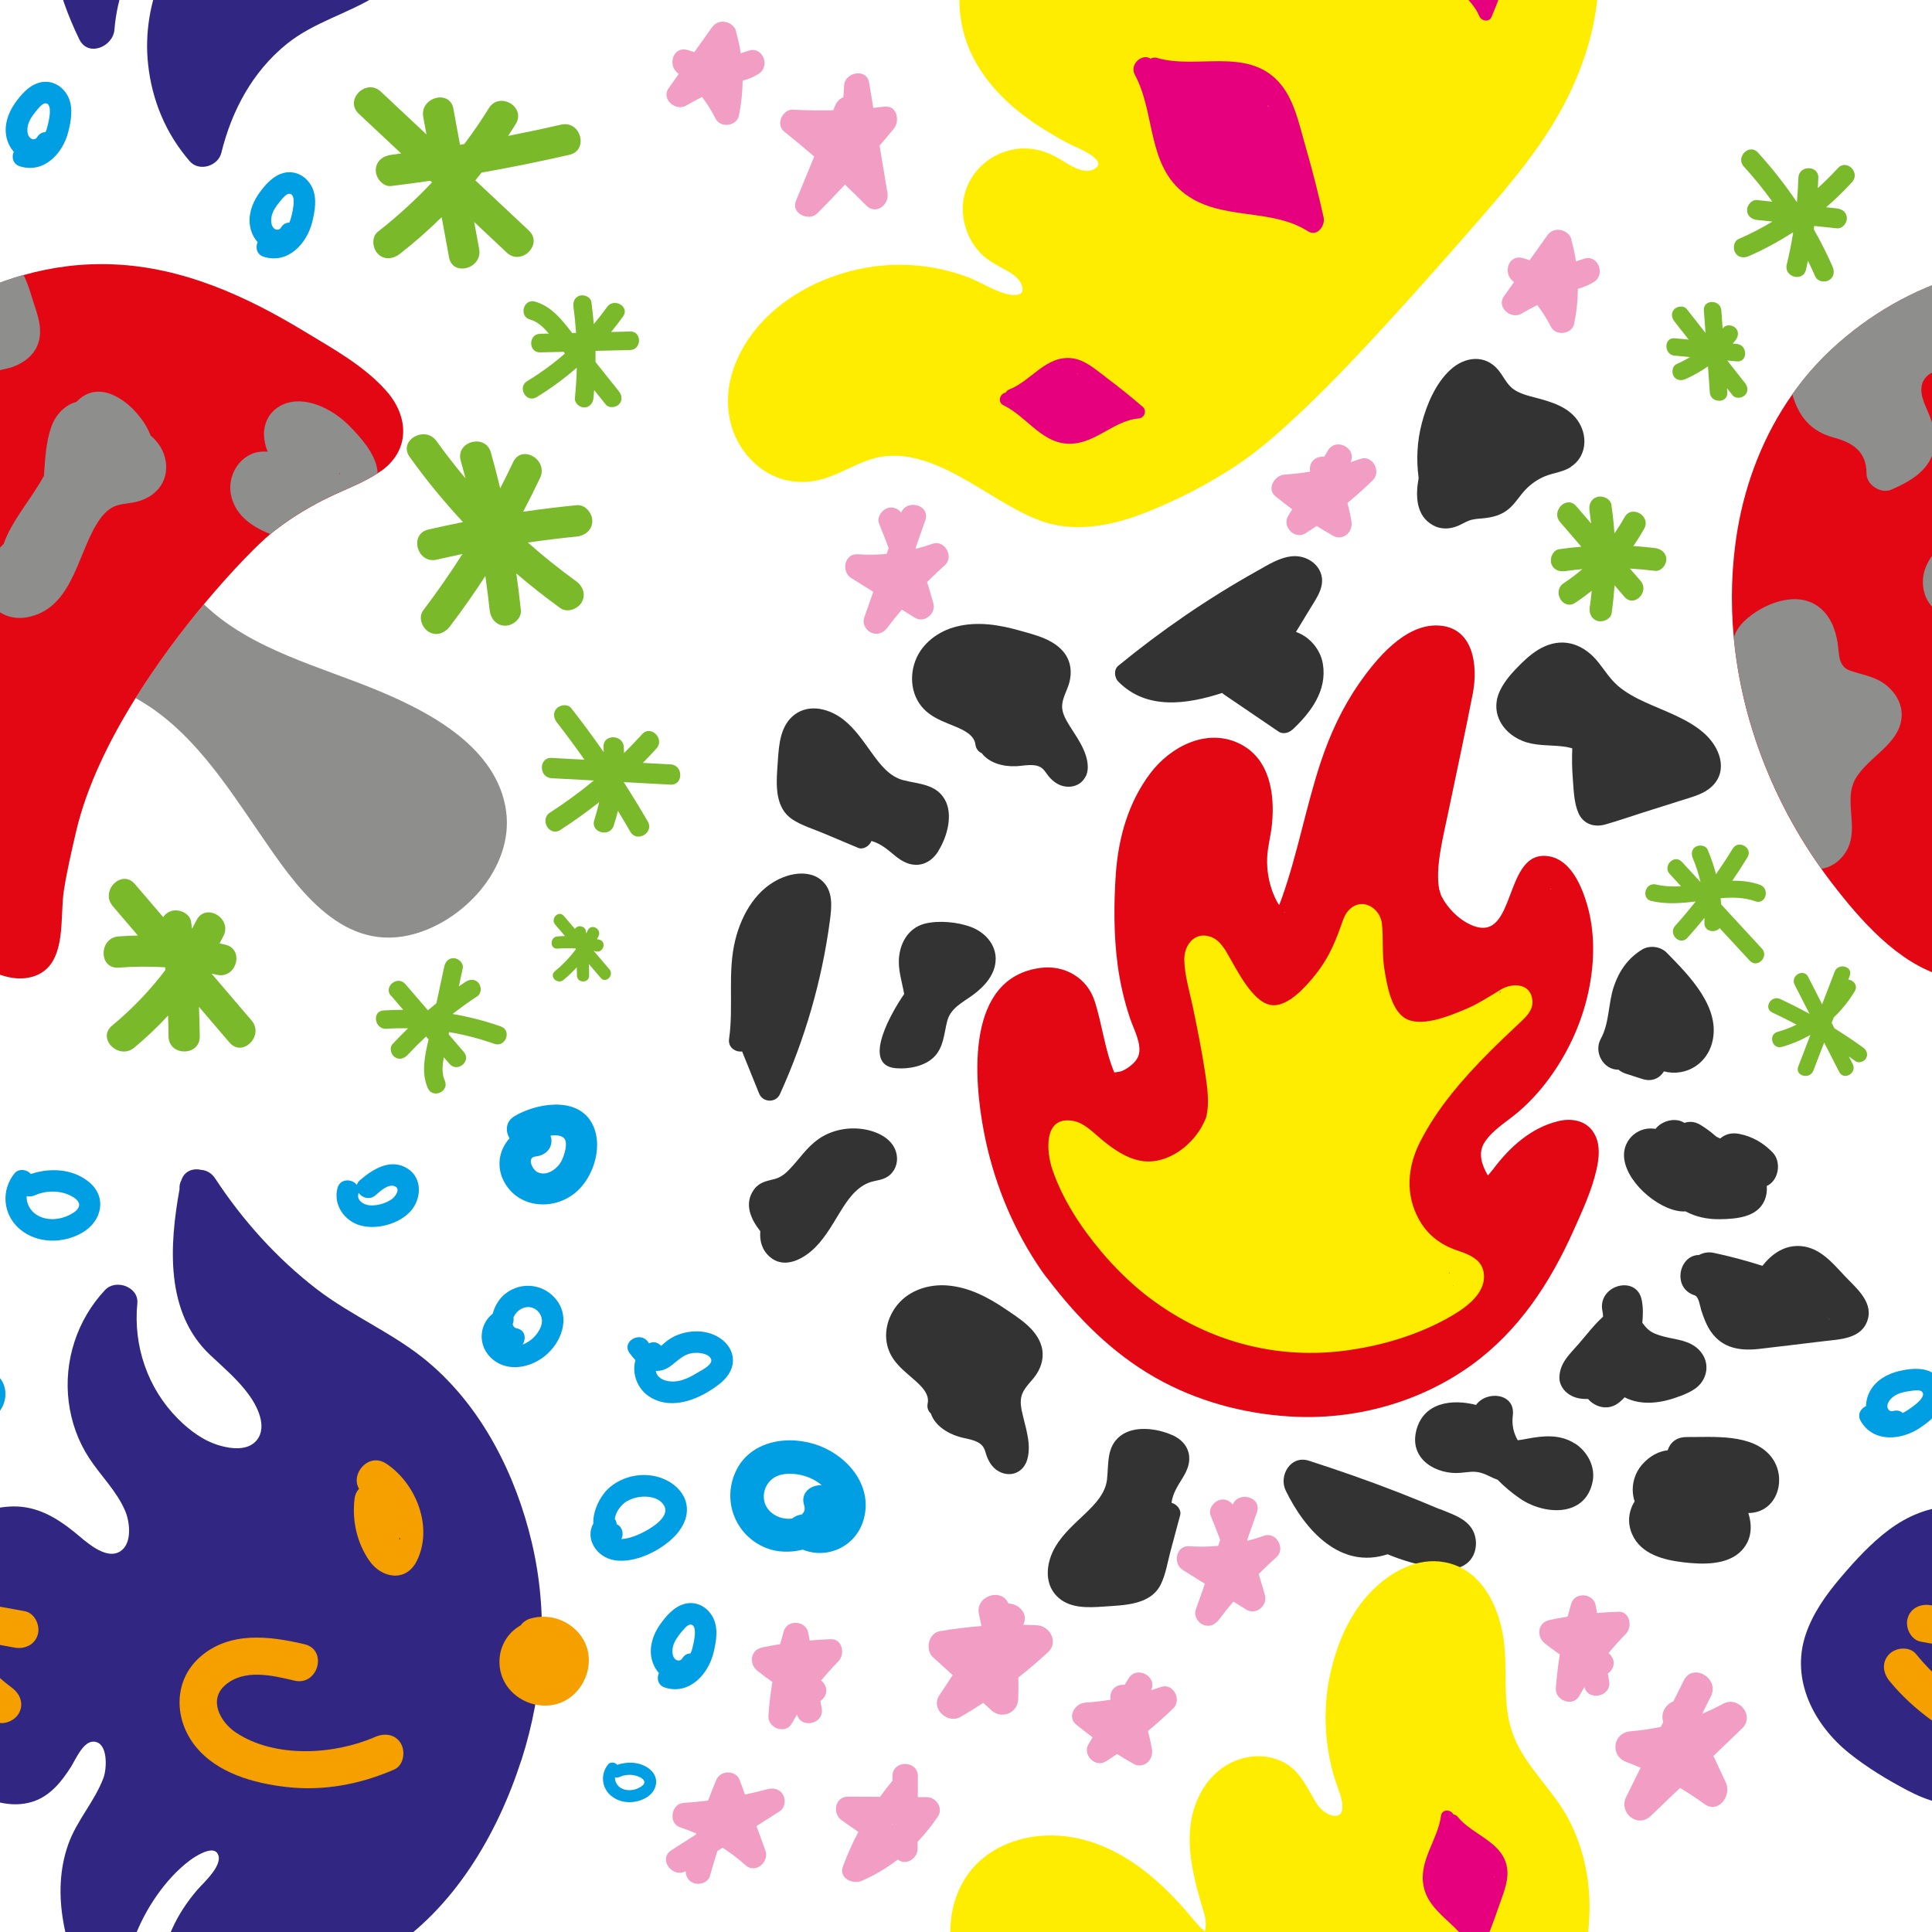 <?xml version="1.0" encoding="UTF-8"?><svg id="uuid-ce84877e-32cf-475d-84e4-a5cec06f10a3" xmlns="http://www.w3.org/2000/svg" xmlns:xlink="http://www.w3.org/1999/xlink" viewBox="0 0 283.46 283.46"><defs><style>.uuid-4a44736a-cbb3-47f5-8c86-b4d081fe39da{fill:#7ab929;}.uuid-4a44736a-cbb3-47f5-8c86-b4d081fe39da,.uuid-5880ee2f-1667-4cf3-ab74-e07698bdd900,.uuid-72813555-b1a7-4ff8-ac03-8c44940a0a99,.uuid-74f1ed2e-faeb-44a8-9c11-9e32badd4e22,.uuid-6977bce2-e63c-49ec-9b94-9e6691a21d06,.uuid-4f0ee917-0c11-42f1-98ad-a325ebcca9a4,.uuid-864c0a47-28a6-44ca-8e0c-3fd8be1deb3a,.uuid-4fd1adad-11ef-4712-a990-de0259489ced,.uuid-f162f281-d099-4476-9921-424bdc1939a4,.uuid-267c8dbb-d849-44d6-ab8f-ba8b5d3c0635,.uuid-bb3c8713-7e7a-45d8-ba60-1fb98b77d21e{stroke-width:0px;}.uuid-5880ee2f-1667-4cf3-ab74-e07698bdd900,.uuid-5758e8c9-4ce3-45ef-be27-f58b94a3baa9{fill:none;}.uuid-d4a7325f-c848-4191-8868-0c4f80ad5d17{clip-path:url(#uuid-75a2a8ee-e39d-4562-be71-e1119d817298);}.uuid-72813555-b1a7-4ff8-ac03-8c44940a0a99{fill:#009fe3;}.uuid-272cb684-59e6-476f-8763-31443f462d48{clip-path:url(#uuid-00466382-8148-4579-af82-44973edd227e);}.uuid-74f1ed2e-faeb-44a8-9c11-9e32badd4e22{fill:#343333;}.uuid-6977bce2-e63c-49ec-9b94-9e6691a21d06{fill:#e30613;}.uuid-4f0ee917-0c11-42f1-98ad-a325ebcca9a4{fill:#f6a000;}.uuid-864c0a47-28a6-44ca-8e0c-3fd8be1deb3a{fill:#312783;}.uuid-4fd1adad-11ef-4712-a990-de0259489ced{fill:#8e8e8d;}.uuid-f162f281-d099-4476-9921-424bdc1939a4{fill:#f29dc3;}.uuid-5758e8c9-4ce3-45ef-be27-f58b94a3baa9{stroke:#1d1d1b;stroke-miterlimit:10;stroke-width:.5px;}.uuid-267c8dbb-d849-44d6-ab8f-ba8b5d3c0635{fill:#ffed00;}.uuid-d51fc6a7-f669-41eb-a5ec-1792df562fdb{clip-path:url(#uuid-414d2523-bcfd-4f69-8348-bfd6ab9a45e1);}.uuid-bb3c8713-7e7a-45d8-ba60-1fb98b77d21e{fill:#e6007e;}</style><clipPath id="uuid-414d2523-bcfd-4f69-8348-bfd6ab9a45e1"><rect class="uuid-5880ee2f-1667-4cf3-ab74-e07698bdd900" width="283.46" height="283.46"/></clipPath><clipPath id="uuid-75a2a8ee-e39d-4562-be71-e1119d817298"><rect class="uuid-5880ee2f-1667-4cf3-ab74-e07698bdd900" x="-8.08" y="-7.95" width="299.15" height="423.08"/></clipPath><clipPath id="uuid-00466382-8148-4579-af82-44973edd227e"><rect class="uuid-5880ee2f-1667-4cf3-ab74-e07698bdd900" x="-.96" y="-.83" width="284.9" height="284.9"/></clipPath></defs><g class="uuid-d51fc6a7-f669-41eb-a5ec-1792df562fdb"><g class="uuid-d4a7325f-c848-4191-8868-0c4f80ad5d17"><g class="uuid-272cb684-59e6-476f-8763-31443f462d48"><path class="uuid-72813555-b1a7-4ff8-ac03-8c44940a0a99" d="M2.93,180.36c2.55,2.14,6.35,2.13,9.17.48,2.87-1.68,3.67-5.25.89-7.47-2.39-1.91-5.66-2.06-8.47-1.12-.04-.05-.07-.09-.12-.13-.55-.57-1.7-.66-2.24,0-2.07,2.52-1.74,6.13.77,8.24M10.4,175.45c.5.25,1.24.72,1.21,1.37-.03.66-.86,1.16-1.38,1.42-1.49.76-3.43.92-4.88-.02-.89-.57-1.53-1.67-1.43-2.72.4.09.83.04,1.23-.14,1.62-.72,3.66-.73,5.24.08"/><path class="uuid-72813555-b1a7-4ff8-ac03-8c44940a0a99" d="M89.67,263.48c1.43,1.2,3.56,1.19,5.14.27,1.61-.94,2.05-2.94.5-4.19-1.34-1.07-3.17-1.15-4.75-.63-.02-.03-.04-.05-.07-.07-.31-.32-.95-.37-1.26,0-1.16,1.41-.98,3.44.43,4.62M93.86,260.73c.28.14.69.41.68.77-.02.37-.48.65-.77.8-.83.43-1.92.51-2.73,0-.5-.32-.86-.94-.8-1.52.22.05.47.02.69-.08.91-.4,2.05-.41,2.94.05"/><path class="uuid-72813555-b1a7-4ff8-ac03-8c44940a0a99" d="M52.92,179.81c2.41.64,5.61-.23,7.31-2.09,1.62-1.78,1.79-4.87-.43-6.27-2.47-1.56-5.05.05-6.96,1.68-.26.22-.41.47-.48.72-.69-.92-2.45-.99-2.84.45-.67,2.45,1.01,4.87,3.4,5.51M55.09,175.37c.66-.56,1.83-1.71,2.81-1.33.94.36.11,1.51-.38,1.87-.89.65-2.22,1.03-3.31.93-.85-.08-1.9-.7-1.63-1.69.01-.04.02-.09.03-.13.51.71,1.61,1.1,2.48.35"/><path class="uuid-72813555-b1a7-4ff8-ac03-8c44940a0a99" d="M74.77,167c-1.57,1.72-2.06,4.3-.67,6.63,2.2,3.69,7.16,3.96,10.31,1.37,2.79-2.29,4.3-7.29,2.25-10.52-2.31-3.64-8.13-2.56-11.2-.7-1.3.79-1.32,2.22-.7,3.22M82.64,166.89c.87.6.09,2.83-.32,3.55-.65,1.15-2.2,2.22-3.53,1.5-.66-.36-1.58-2.12-.18-2.27,1.24-.13,2.3-.96,2.3-2.3,0-.25-.05-.5-.14-.75.71-.11,1.38-.07,1.87.27"/><path class="uuid-72813555-b1a7-4ff8-ac03-8c44940a0a99" d="M74.14,189.81c-.89.7-1.54,1.78-1.85,2.93-1.9,1.48-2.23,4.37-.45,6.28,2.24,2.39,5.81,1.8,8.13-.09,2.35-1.92,3.73-5.43,1.76-8.1-1.81-2.46-5.21-2.9-7.6-1.01M79.45,194.34c-.32,1.23-1.48,2.49-2.78,2.93.55-.83.42-2.12-.83-2.37-.37-.08-.56-.31-.62-.61.13-.31.17-.65.12-.98,0-.02.02-.04.02-.06.28-.67.9-1.22,1.61-1.41,1.51-.41,2.86,1.03,2.48,2.5"/><path class="uuid-72813555-b1a7-4ff8-ac03-8c44940a0a99" d="M112.38,227.11c1.64.66,3.61.71,5.41.25,3.48,1.43,7.66-.34,8.87-4.24,1.51-4.88-2.04-9.29-6.4-10.98-4.42-1.71-10.26-.87-12.37,3.87-1.95,4.36.09,9.32,4.49,11.1M114.44,216.41c1.92-.52,4.52.09,6.13,1.51-1.56-.11-3.2,1.07-2.58,2.96.18.56,0,1-.35,1.32-.52.06-1.02.28-1.43.6-.03,0-.07.01-.1.01-1.13.13-2.36-.28-3.16-1.09-1.72-1.73-.8-4.68,1.48-5.3"/><path class="uuid-72813555-b1a7-4ff8-ac03-8c44940a0a99" d="M-1.03,201.35c-1.43-.78-3.32-.54-4.83-.18-1.66.39-3.27,1.29-4.16,2.8-.42.71-.65,1.53-.66,2.33-.79.35-1.33,1.26-.77,2.21,1.89,3.2,5.96,2.81,8.67.99,1.37-.92,2.88-2.1,3.39-3.74.52-1.7-.04-3.54-1.64-4.41M-4.99,207.14c-.1.06-.21.11-.32.17-.34-.31-.82-.46-1.41-.28-.24.07-.68,0-.81-.5-.18-.69.5-1.39,1-1.72.63-.42,1.43-.6,2.17-.7.43-.06,1.48-.28,1.85.05.96.85-1.97,2.69-2.49,2.99"/><path class="uuid-72813555-b1a7-4ff8-ac03-8c44940a0a99" d="M100.49,235.31c-1.58.38-2.82,1.84-3.7,3.11-.97,1.41-1.56,3.16-1.2,4.87.17.81.54,1.57,1.08,2.17-.35.79-.14,1.83.92,2.15,3.55,1.09,6.3-1.93,7.09-5.1.4-1.6.73-3.49,0-5.05-.75-1.61-2.41-2.59-4.18-2.16M101.45,242.25c-.04.11-.08.23-.13.34-.46,0-.92.21-1.23.74-.13.22-.5.46-.93.17-.59-.39-.56-1.37-.41-1.95.18-.73.66-1.41,1.13-1.98.28-.33.91-1.2,1.41-1.21,1.29-.02.35,3.32.17,3.88"/><path class="uuid-72813555-b1a7-4ff8-ac03-8c44940a0a99" d="M41.62,25.38c-1.58.38-2.82,1.84-3.7,3.11-.97,1.41-1.56,3.16-1.2,4.87.17.81.54,1.57,1.08,2.17-.35.79-.14,1.83.92,2.15,3.55,1.09,6.3-1.93,7.09-5.1.4-1.6.73-3.49,0-5.05-.75-1.61-2.41-2.59-4.18-2.16M42.58,32.32c-.04.11-.08.23-.13.34-.46,0-.92.21-1.23.74-.13.22-.5.46-.93.17-.59-.39-.56-1.37-.41-1.95.18-.73.66-1.41,1.13-1.98.28-.33.91-1.2,1.41-1.21,1.29-.02.35,3.32.17,3.88"/><path class="uuid-72813555-b1a7-4ff8-ac03-8c44940a0a99" d="M5.84,12.11c-1.58.38-2.82,1.84-3.7,3.11-.97,1.41-1.56,3.16-1.2,4.87.17.81.54,1.57,1.08,2.17-.35.79-.14,1.83.92,2.15,3.55,1.09,6.3-1.93,7.09-5.1.4-1.6.73-3.49,0-5.05-.75-1.61-2.41-2.59-4.18-2.16M6.81,19.05c-.04.11-.08.23-.13.34-.46,0-.92.21-1.23.74-.13.22-.5.46-.93.17-.59-.39-.56-1.37-.41-1.95.18-.73.66-1.41,1.13-1.98.28-.33.91-1.2,1.41-1.21,1.29-.02.35,3.32.17,3.88"/><path class="uuid-72813555-b1a7-4ff8-ac03-8c44940a0a99" d="M95.51,205.06c3.3,1.89,7.23.15,9.97-1.94,1.46-1.12,2.5-2.77,1.87-4.65-.53-1.58-2.12-2.64-3.69-2.98-1.81-.39-3.79-.05-5.36.94-.39.25-.75.55-1.1.85-.06.05-.12.12-.2.19-.42-.47-1.07-.72-1.77-.38-.05-.07-.1-.14-.14-.2-1.17-1.65-3.92-.07-2.74,1.6.27.38.56.74.88,1.07-.58,1.99.31,4.37,2.27,5.49M98.56,200.3c.98-.76,1.74-1.59,3.03-1.78.77-.11,2.42,0,2.74.91.28.79-1.34,1.58-1.86,1.89-1.07.65-2.26,1.31-3.54,1.37-.87.04-2-.18-2.5-.98-.11-.17-.18-.37-.21-.57.75.03,1.54-.21,2.34-.84"/><path class="uuid-72813555-b1a7-4ff8-ac03-8c44940a0a99" d="M90.16,228.92c3,.46,6.67-1.35,8.75-3.44,1.09-1.1,1.95-2.58,1.87-4.18-.07-1.6-1.05-2.92-2.37-3.77-2.72-1.75-6.48-1.39-8.92.66-1.34,1.12-2.53,3.4-2.44,5.35-1.24,2.14.41,4.95,3.11,5.37M92.04,220.24c1.43-.9,4.43-1.05,5.4.67.96,1.71-2.13,3.45-3.3,4.02-.87.42-1.89.8-2.87.87-.03,0-.07,0-.1,0,.37-.68.16-1.77-.6-2.12-.03-.01-.06-.03-.09-.04-.01-.23-.08-.46-.21-.69-.02-.03-.04-.06-.06-.09.02-.25.1-.5.19-.73.31-.79.91-1.46,1.62-1.91"/><path class="uuid-f162f281-d099-4476-9921-424bdc1939a4" d="M108.98,11.83c.8-.21,1.58-.53,2.32-.99,1.75-1.08.64-4.07-1.44-3.41-.39.13-.79.26-1.18.39-.14-.93-.34-1.87-.59-2.79-.02-.06-.04-.13-.06-.19-.07-1.47-2.43-2.42-3.56-.84-.86,1.21-1.73,2.43-2.59,3.64-.32-.1-.64-.19-.96-.29-2.16-.66-3.05,2.23-1.44,3.41.04.03.07.06.11.09-.5.7-1,1.4-1.49,2.1-1.13,1.58,1.03,3.43,2.55,2.55.78-.45,1.56-.87,2.35-1.27.76.99,1.43,2.06,2,3.19.7,1.4,3.09,1.1,3.41-.45.35-1.71.53-3.43.55-5.16"/><path class="uuid-f162f281-d099-4476-9921-424bdc1939a4" d="M231.53,42.36c.8-.21,1.58-.53,2.32-.99,1.75-1.08.64-4.07-1.44-3.41-.39.13-.79.26-1.18.39-.14-.93-.34-1.87-.59-2.79-.02-.06-.04-.13-.06-.19-.07-1.47-2.43-2.42-3.56-.84-.86,1.21-1.73,2.43-2.59,3.64-.32-.1-.64-.19-.96-.29-2.16-.66-3.05,2.23-1.44,3.41.04.03.07.06.11.09-.5.7-1,1.4-1.49,2.1-1.13,1.58,1.03,3.43,2.55,2.55.78-.45,1.56-.87,2.35-1.27.76.99,1.43,2.06,2,3.19.7,1.4,3.09,1.1,3.41-.45.35-1.71.53-3.43.55-5.16"/><path class="uuid-f162f281-d099-4476-9921-424bdc1939a4" d="M129.84,15.64c-.57.07-1.14.13-1.71.19-.21-1.24-.41-2.48-.62-3.73-.36-2.14-3.61-1.53-3.67.5-.02.56-.05,1.11-.1,1.67-.56.2-.99.69-1.23,1.28-.09.21-.17.42-.26.63-1.97.04-3.93.02-5.9-.09-1.52-.08-2.59,2.17-1.32,3.19,1.5,1.2,2.98,2.43,4.43,3.69-.9,2.18-1.79,4.35-2.69,6.53-.74,1.8,1.9,3.04,3.12,1.82,1.39-1.39,2.74-2.8,4.08-4.24,1.06,1.01,2.1,2.03,3.12,3.07,1.41,1.43,3.41-.08,3.12-1.82-.39-2.32-.77-4.64-1.16-6.96.71-.83,1.42-1.67,2.11-2.52.89-1.08.46-3.4-1.32-3.19"/><path class="uuid-f162f281-d099-4476-9921-424bdc1939a4" d="M99.77,268.09c.82.27,1.61.58,2.39.92-.02.05-.03.09-.04.14-1.2.77-2.41,1.54-3.61,2.31-1.99,1.27.12,4.16,2.1,3.07,0,.73.34,1.41,1.1,1.73.84.35,2.17-.02,2.44-1,.35-1.23.72-2.46,1.1-3.68.26-.16.51-.33.77-.49,1.18.77,2.31,1.63,3.39,2.59,1.44,1.29,3.49-.51,2.89-2.16-.44-1.2-.87-2.4-1.31-3.6,1.13-.72,2.27-1.45,3.4-2.17.78-.5.93-1.64.51-2.4-.48-.87-1.39-1.08-2.31-.84-1.09.29-2.19.55-3.29.78-.25-.7-.51-1.4-.76-2.09-.56-1.54-2.85-1.51-3.46-.03-.41,1-.81,2-1.19,3.01-1.2.15-2.4.26-3.61.34-1.82.12-2.26,2.99-.5,3.58"/><path class="uuid-f162f281-d099-4476-9921-424bdc1939a4" d="M136.84,79.77c-.81.29-1.63.54-2.45.75-.02-.05-.03-.09-.05-.14.47-1.35.95-2.7,1.42-4.04.78-2.22-2.66-3.2-3.55-1.13-.45-.57-1.14-.9-1.93-.68-.88.25-1.69,1.36-1.3,2.3.49,1.19.95,2.38,1.4,3.58-.1.29-.2.57-.3.86-1.41.13-2.83.15-4.26.05-1.93-.12-2.43,2.55-.94,3.48,1.08.68,2.17,1.35,3.25,2.03-.45,1.27-.89,2.54-1.34,3.81-.31.88.28,1.86,1.08,2.2.92.39,1.76,0,2.33-.76.68-.9,1.38-1.78,2.11-2.64.63.39,1.26.79,1.89,1.18,1.39.87,3.17-.57,2.74-2.11-.29-1.04-.6-2.08-.92-3.11.85-.85,1.73-1.69,2.63-2.5,1.35-1.22-.06-3.75-1.82-3.12"/><path class="uuid-f162f281-d099-4476-9921-424bdc1939a4" d="M111.77,241.74c-1.71.36-1.89,2.4-.66,3.39.72.58,1.46,1.12,2.21,1.64-.26,1.64-.46,3.3-.58,4.96-.13,1.79,2.49,2.8,3.43,1.14.25-.44.51-.88.77-1.32.57,2.15,4.03,1.4,3.62-.9-.06-.36-.13-.72-.19-1.08.35-.24.63-.59.76-.96.28-.82-.05-1.56-.66-2.04.8-.97,1.64-1.91,2.53-2.81,1.02-1.03.63-3.33-1.12-3.26-1.03.04-2.06.1-3.09.19-.07-.37-.13-.75-.2-1.12-.32-1.81-3.08-2.03-3.6-.23-.18.62-.35,1.25-.52,1.88-.91.15-1.81.31-2.71.51"/><path class="uuid-f162f281-d099-4476-9921-424bdc1939a4" d="M227.3,237.71c-1.71.36-1.89,2.4-.66,3.39.72.58,1.46,1.12,2.21,1.64-.26,1.64-.46,3.3-.58,4.96-.13,1.79,2.49,2.8,3.43,1.14.25-.44.51-.88.77-1.32.57,2.15,4.03,1.4,3.62-.9-.06-.36-.13-.72-.19-1.08.35-.24.63-.59.76-.96.28-.82-.05-1.56-.66-2.04.8-.97,1.64-1.91,2.53-2.81,1.02-1.03.63-3.33-1.12-3.26-1.03.04-2.06.1-3.09.19-.07-.37-.13-.75-.2-1.12-.32-1.81-3.08-2.03-3.6-.23-.18.62-.35,1.25-.52,1.88-.91.15-1.81.31-2.71.51"/><path class="uuid-f162f281-d099-4476-9921-424bdc1939a4" d="M195.54,78.59c1.52.85,3.01-.55,2.74-2.11-.15-.91-.35-1.81-.58-2.69,1.28-1.06,2.52-2.17,3.72-3.34,1.28-1.25-.02-3.75-1.82-3.12-.48.17-.97.33-1.45.48.99-1.99-2.1-3.72-3.31-1.72-.19.31-.38.62-.57.93-.42-.05-.86.03-1.2.22-.75.43-.99,1.2-.85,1.96-1.24.2-2.49.35-3.76.43-1.45.1-2.67,2.08-1.32,3.19.8.65,1.62,1.29,2.45,1.9-.2.32-.4.65-.59.97-.96,1.57.97,3.55,2.55,2.55.55-.35,1.09-.71,1.63-1.07.78.49,1.56.96,2.37,1.41"/><path class="uuid-4a44736a-cbb3-47f5-8c86-b4d081fe39da" d="M92.39,48.64c-.91.02-1.82.04-2.73.07.61-.74,1.2-1.51,1.76-2.29,1.02-1.43-1.34-2.79-2.35-1.38-.62.86-1.27,1.7-1.95,2.51-.09-1.08-.21-2.16-.35-3.23-.1-.73-1.04-1.13-1.68-.95-.79.22-1.05.94-.95,1.68.17,1.26.29,2.53.38,3.8-.19,0-.38,0-.57.01-1.49-1.92-3.04-3.93-5.46-4.61-1.69-.47-2.41,2.16-.72,2.63,1.15.32,1.97,1.16,2.74,2.04,0,0,.01.01.02.02l-1.28.03c-1.75.04-1.76,2.77,0,2.73,1.15-.03,2.29-.06,3.44-.08.07.08.13.17.2.25-1.73,1.5-3.58,2.86-5.54,4.05-1.5.91-.13,3.27,1.38,2.35,2.08-1.27,4.03-2.7,5.85-4.29.02.02.03.04.05.06-.04,1.46-.14,2.92-.28,4.38-.07.73.68,1.36,1.36,1.36.8,0,1.29-.63,1.36-1.36.04-.4.07-.79.11-1.19.56.7,1.13,1.41,1.69,2.11.46.58,1.44.47,1.93,0,.57-.56.46-1.36,0-1.93-1.14-1.43-2.29-2.86-3.43-4.3,0-.54,0-1.08,0-1.63,1.69-.04,3.38-.08,5.07-.12,1.75-.04,1.76-2.77,0-2.73"/><path class="uuid-4a44736a-cbb3-47f5-8c86-b4d081fe39da" d="M57.38,146.09c.59.69,1.19,1.38,1.78,2.07-.96,0-1.92.03-2.89.09-1.75.11-1.31,2.8.42,2.69,1.06-.07,2.12-.09,3.18-.07-.78.75-1.54,1.53-2.28,2.32-.5.54-.22,1.52.32,1.9.67.47,1.39.22,1.9-.32.87-.93,1.77-1.83,2.7-2.7.13.15.25.29.37.44-.54,2.36-1.12,4.84-.11,7.14.71,1.61,3.2.5,2.49-1.1-.48-1.1-.35-2.26-.15-3.41,0,0,0-.02,0-.02.28.32.56.65.84.97,1.14,1.33,3.26-.39,2.11-1.73-.75-.87-1.5-1.74-2.24-2.61.02-.11.05-.21.07-.32,2.26.38,4.48.96,6.64,1.72,1.65.58,2.61-1.97.95-2.55-2.3-.81-4.64-1.41-7.03-1.82,0-.03.01-.05.02-.07,1.16-.89,2.35-1.75,3.57-2.55.62-.41.62-1.39.19-1.92-.51-.62-1.3-.6-1.92-.19-.33.22-.66.44-.99.67.19-.88.38-1.76.57-2.64.16-.73-.55-1.42-1.22-1.49-.8-.09-1.34.5-1.49,1.22-.38,1.79-.77,3.58-1.15,5.38-.42.34-.84.69-1.25,1.04-1.1-1.28-2.2-2.56-3.31-3.85-1.14-1.33-3.26.39-2.11,1.73"/><path class="uuid-4a44736a-cbb3-47f5-8c86-b4d081fe39da" d="M80.94,114.18c2.06.11,4.13.22,6.19.33-2.04,1.69-4.18,3.26-6.42,4.7-1.6,1.03-.11,3.6,1.5,2.56,1.97-1.27,3.87-2.63,5.7-4.08-.2.88-.44,1.76-.72,2.64-.59,1.82,2.28,2.6,2.86.79.23-.71.43-1.43.61-2.15.62,1.01,1.23,2.03,1.82,3.06.95,1.65,3.52.16,2.56-1.5-1.13-1.96-2.31-3.88-3.53-5.78,2.29.12,4.58.24,6.87.37,1.91.1,1.9-2.87,0-2.97-1.35-.07-2.71-.14-4.06-.22.68-.69,1.34-1.39,1.99-2.11,1.28-1.41-.82-3.52-2.1-2.1-.86.95-1.74,1.87-2.65,2.77,0-.3-.02-.59-.04-.89-.11-1.9-3.08-1.91-2.97,0,.02.25.03.51.03.76-1.53-2.2-3.12-4.35-4.77-6.46-.5-.64-1.58-.51-2.1,0-.63.62-.49,1.47,0,2.1,1.4,1.79,2.74,3.61,4.04,5.46-1.61-.09-3.22-.17-4.82-.26-1.91-.1-1.9,2.87,0,2.97"/><path class="uuid-4a44736a-cbb3-47f5-8c86-b4d081fe39da" d="M82.34,18.28c-2.59.6-5.19,1.15-7.79,1.66.38-.58.76-1.16,1.12-1.75,1.55-2.51-2.41-4.82-3.95-2.31-1.12,1.81-2.32,3.56-3.6,5.25-.21.04-.42.07-.63.11-.32-1.76-.65-3.53-.97-5.29-.53-2.89-4.95-1.67-4.42,1.22.16.85.31,1.7.47,2.55-2.23-2.09-4.47-4.19-6.7-6.28-2.15-2.01-5.39,1.22-3.24,3.24,2.08,1.95,4.15,3.9,6.23,5.84-.48.06-.96.13-1.44.19-1.23.15-2.29.94-2.29,2.29,0,1.12,1.05,2.44,2.29,2.29,1.91-.24,3.81-.49,5.71-.77.08.08.17.16.25.24-2.45,2.6-5.1,5.02-7.94,7.24-.98.77-.79,2.43,0,3.24.95.97,2.27.76,3.24,0,2.15-1.68,4.19-3.48,6.12-5.38.36,1.96.72,3.93,1.08,5.89.53,2.89,4.95,1.67,4.42-1.22-.24-1.32-.49-2.64-.73-3.96,1.59,1.5,3.19,2.99,4.78,4.49,2.15,2.01,5.39-1.22,3.24-3.24-2.62-2.45-5.23-4.91-7.85-7.36.31-.38.62-.76.92-1.14,4.32-.76,8.62-1.63,12.89-2.61,2.87-.66,1.66-5.08-1.22-4.42"/><path class="uuid-4a44736a-cbb3-47f5-8c86-b4d081fe39da" d="M31,142.84c.28.06.55.12.83.18,2.87.65,4.09-3.76,1.22-4.42-.28-.06-.56-.12-.84-.18.19-.36.39-.73.57-1.09,1.33-2.62-2.62-4.94-3.95-2.31-.21.42-.44.84-.66,1.25-.04-.34-.09-.68-.13-1.03-.17-1.22-1.74-1.9-2.82-1.6-.59.17-1.01.5-1.27.93-1.39-1.62-2.78-3.25-4.17-4.87-1.92-2.24-5.14,1.01-3.24,3.24,1.23,1.44,2.46,2.88,3.69,4.32-.94.02-1.89.06-2.83.13-2.92.22-2.94,4.8,0,4.58,2.28-.17,4.56-.19,6.82-.05,0,0,0,0,.01.01.01.13.02.25.04.38-2.27,3.01-4.89,5.74-7.83,8.17-2.27,1.88.98,5.1,3.24,3.24,1.77-1.46,3.43-3.04,4.98-4.72.03,1.02.06,2.04.07,3.06.03,2.94,4.61,2.95,4.58,0-.02-1.45-.06-2.89-.12-4.34,1.49,1.75,2.98,3.49,4.48,5.24,1.92,2.24,5.14-1.01,3.24-3.24-1.96-2.3-3.93-4.59-5.89-6.89"/><path class="uuid-4a44736a-cbb3-47f5-8c86-b4d081fe39da" d="M87.12,139.52c.11.02.22.05.32.07,1.12.26,1.6-1.47.48-1.73-.11-.03-.22-.05-.33-.07.08-.14.15-.28.22-.43.52-1.03-1.02-1.93-1.55-.9-.08.17-.17.33-.26.49-.02-.13-.03-.27-.05-.4-.07-.48-.68-.74-1.1-.63-.23.06-.39.2-.5.37-.54-.64-1.09-1.27-1.63-1.91-.75-.88-2.01.39-1.27,1.27.48.56.96,1.13,1.45,1.69-.37,0-.74.02-1.11.05-1.14.09-1.15,1.88,0,1.79.89-.07,1.78-.07,2.67-.02,0,0,0,0,0,0,0,.05,0,.1.01.15-.89,1.18-1.91,2.25-3.07,3.2-.89.74.38,2,1.27,1.27.69-.57,1.34-1.19,1.95-1.85.01.4.02.8.03,1.2.01,1.15,1.8,1.16,1.79,0,0-.57-.02-1.13-.05-1.7.58.68,1.17,1.37,1.75,2.05.75.88,2.01-.39,1.27-1.27l-2.31-2.7Z"/><path class="uuid-4a44736a-cbb3-47f5-8c86-b4d081fe39da" d="M86.9,76.41c0-1.14-1.05-2.41-2.29-2.29-2.63.26-5.25.58-7.86.96.87-1.64,1.7-3.3,2.49-4.97,1.25-2.65-2.69-4.98-3.95-2.31-.61,1.29-1.25,2.58-1.9,3.85-.42-1.76-.87-3.51-1.37-5.26-.8-2.83-5.22-1.63-4.42,1.22.24.86.48,1.72.7,2.58-1.49-1.77-2.9-3.59-4.25-5.47-1.7-2.38-5.67-.09-3.95,2.31,2.41,3.37,5.03,6.56,7.83,9.57-1.7.34-3.39.7-5.08,1.09-2.87.66-1.65,5.08,1.22,4.42,1.26-.29,2.52-.56,3.78-.83-1.81,2.84-3.73,5.6-5.77,8.29-.75.99-.15,2.55.82,3.13,1.17.7,2.39.16,3.13-.82,1.82-2.4,3.55-4.86,5.18-7.37.24,1.66.45,3.33.63,5,.13,1.23.96,2.29,2.29,2.29,1.14,0,2.42-1.05,2.29-2.29-.19-1.8-.41-3.59-.67-5.38,2.07,1.78,4.22,3.47,6.45,5.08,1.01.73,2.54.17,3.13-.82.69-1.15.18-2.41-.82-3.13-2.45-1.77-4.81-3.66-7.06-5.66,2.38-.35,4.77-.64,7.16-.88,1.23-.12,2.29-.97,2.29-2.29"/><path class="uuid-74f1ed2e-faeb-44a8-9c11-9e32badd4e22" d="M159.27,113.93c-.62,1.26-2,1.72-3.3,1.4-.84-.21-1.5-.73-2.06-1.37-.38-.44-.68-1.06-1.2-1.37-1.02-.62-2.53-.22-3.64-.17-1.98.08-3.96-.51-5.03-1.91-.47-.21-.85-.63-.93-1.28-.17-1.41-1.76-2.13-2.92-2.62-1.34-.56-2.7-1.03-3.88-1.91-2.44-1.81-3.05-5-2.01-7.76.97-2.58,3.4-4.35,6.02-5.01,3.1-.78,6.2-.28,9.23.57,2.38.67,5.24,1.32,6.74,3.48.85,1.23.98,2.74.6,4.16-.3,1.12-1.01,2.24-1.06,3.41-.04,1.09.59,2.11,1.14,3,.7,1.11,1.45,2.18,1.99,3.38.54,1.21.94,2.76.33,4.01"/><path class="uuid-74f1ed2e-faeb-44a8-9c11-9e32badd4e22" d="M149.93,215.5c-.98.99-2.44.99-3.57.27-.73-.46-1.19-1.17-1.52-1.95-.22-.54-.31-1.22-.7-1.68-.77-.92-2.33-1.01-3.4-1.33-1.9-.56-3.6-1.75-4.16-3.41-.38-.34-.61-.86-.47-1.51.29-1.39-.99-2.58-1.94-3.42-1.09-.96-2.23-1.84-3.07-3.04-1.74-2.49-1.3-5.71.57-8,1.74-2.14,4.61-3.04,7.3-2.83,3.18.25,5.96,1.71,8.56,3.47,2.05,1.39,4.55,2.92,5.28,5.45.41,1.43.05,2.91-.76,4.13-.64.97-1.67,1.8-2.09,2.9-.39,1.02-.12,2.18.13,3.21.31,1.27.68,2.53.81,3.84.13,1.32.01,2.92-.97,3.91"/><path class="uuid-74f1ed2e-faeb-44a8-9c11-9e32badd4e22" d="M189.58,107.08c-.51.47-1.38.68-1.99.26-2.66-1.81-5.31-3.61-7.97-5.42-.11-.08-.21-.16-.3-.25-5.16,1.66-11.07,2.57-15.25-1.67-.57-.58-.69-1.76,0-2.32,6.36-5.21,13.14-9.87,20.32-13.88,1.63-.91,3.33-2.03,5.24-2.19,1.69-.14,3.48.77,4.12,2.39.77,1.97-.6,3.76-1.58,5.38-.68,1.11-1.35,2.23-2.03,3.34,1.99.68,3.6,2.55,3.95,4.69.65,3.93-1.79,7.16-4.51,9.69"/><path class="uuid-74f1ed2e-faeb-44a8-9c11-9e32badd4e22" d="M130.21,172.65c-.85.55-1.86.52-2.78.89-1.95.77-3.22,2.72-4.26,4.43-1.21,1.97-2.37,4.07-4.15,5.59-1.69,1.44-4.17,2.53-6.09.83-1.17-1.03-1.49-2.37-1.38-3.75-1.4-1.77-2.43-4.03-.93-6.11.75-1.05,1.79-1.24,2.97-1.53.95-.23,1.65-.81,2.31-1.51,1.4-1.47,2.5-3.19,4.19-4.37,1.88-1.31,4.26-1.79,6.52-1.46,2.15.32,4.57,1.46,4.96,3.81.2,1.23-.29,2.49-1.35,3.17"/><path class="uuid-74f1ed2e-faeb-44a8-9c11-9e32badd4e22" d="M137.69,124.86c-.66,1.05-1.64,1.88-2.91,2.01-1.37.13-2.48-.51-3.5-1.35-1.06-.87-1.97-1.69-3.31-2.1-.03-.01-.07-.02-.11-.03-.29.72-1.2,1.33-1.97,1-1.69-.71-3.37-1.42-5.06-2.13-1.49-.63-3.22-1.14-4.57-2.04-2.84-1.89-2.32-5.72-2.13-8.69.16-2.4.39-5.16,2.49-6.71,2.23-1.64,5.2-.78,7.19.81,1.72,1.37,2.94,3.25,4.22,5.01,1.17,1.61,2.5,3.31,4.51,3.83,2.23.57,4.75.55,6.06,2.8,1.29,2.22.37,5.52-.92,7.56"/><path class="uuid-74f1ed2e-faeb-44a8-9c11-9e32badd4e22" d="M172,210.55c1.13.51,2.09,1.37,2.39,2.61.32,1.34-.17,2.52-.86,3.65-.71,1.17-1.41,2.18-1.63,3.57,0,.04,0,.07-.01.11.75.19,1.48,1.01,1.26,1.82-.47,1.77-.94,3.53-1.42,5.3-.42,1.57-.69,3.34-1.4,4.81-1.48,3.07-5.35,3.08-8.32,3.29-2.4.17-5.17.32-6.98-1.55-1.93-1.99-1.48-5.04-.18-7.24,1.12-1.89,2.82-3.36,4.39-4.86,1.43-1.38,2.94-2.93,3.18-4.99.26-2.29-.11-4.78,1.95-6.39,2.03-1.58,5.41-1.12,7.62-.12"/><path class="uuid-74f1ed2e-faeb-44a8-9c11-9e32badd4e22" d="M146.08,140.71c0,2.26-1.68,4.07-3.39,5.31-1.48,1.08-3.24,1.89-3.72,3.81-.48,1.86-.5,3.83-1.95,5.27-1.37,1.35-3.7,1.78-5.56,1.63-5.25-.44-.48-8.49,1.2-10.88-.32-1.84-.96-3.63-.74-5.54.26-2.25,1.53-4.25,3.84-4.81,2.01-.49,4.8-.22,6.71.51,1.99.75,3.62,2.48,3.62,4.7"/><path class="uuid-74f1ed2e-faeb-44a8-9c11-9e32badd4e22" d="M230.44,68.54c-1.13.71-2.48.83-3.7,1.31-1.09.44-2.09,1.12-2.9,1.97-.84.87-1.45,1.94-2.35,2.74-1.08.96-2.33,1.32-3.73,1.47-.72.08-1.45.08-2.14.32-.66.23-1.25.64-1.91.88-1.12.42-2.34.44-3.42-.14-2.6-1.41-2.61-4.41-2.15-6.96-.36-2.69-.23-5.41.47-8.05.72-2.76,2.05-5.88,4.2-7.84,2.1-1.92,5.08-2.3,7.02.05.72.87,1.19,1.99,2.08,2.7.95.75,2.22,1.05,3.36,1.35,2.42.64,5.06,1.4,6.42,3.69,1.31,2.19.99,5.08-1.27,6.49"/><path class="uuid-74f1ed2e-faeb-44a8-9c11-9e32badd4e22" d="M251.19,115.36c-1.14,1.11-2.76,1.52-4.24,1.99-1.95.62-3.9,1.24-5.85,1.85-1.86.59-3.71,1.24-5.59,1.77-1.62.45-3.19-.06-3.91-1.65-.68-1.51-.71-3.45-.84-5.07-.12-1.49-.14-2.97-.08-4.45-.29-.09-.59-.16-.87-.21-1.93-.32-3.92-.1-5.82-.67-3.38-1.02-5.55-4.29-3.87-7.68.73-1.48,1.89-2.72,3.05-3.87,1-.99,2.14-1.94,3.43-2.52,3.03-1.36,5.88-.2,7.87,2.28.96,1.19,1.76,2.51,2.93,3.51,1.18,1.01,2.59,1.76,4,2.4,2.9,1.33,6.13,2.37,8.58,4.5,2.25,1.95,3.69,5.42,1.21,7.83"/><path class="uuid-74f1ed2e-faeb-44a8-9c11-9e32badd4e22" d="M121.75,135.15c-1.17,8.76-3.66,17.34-7.32,25.38-.6,1.32-2.51,1.25-3.05-.08-.84-2.06-1.67-4.12-2.5-6.18-.98.12-2.09-.58-1.91-1.84.69-4.82-.27-9.82.92-14.57.96-3.82,3.19-7.65,7.02-9.15,1.75-.69,4.03-.88,5.57.4,1.83,1.52,1.55,3.95,1.27,6.05"/><path class="uuid-267c8dbb-d849-44d6-ab8f-ba8b5d3c0635" d="M221.87-43.54c.81,4.79-.28,9.85,1.46,14.49,1.76,4.71,5.9,8.08,8.2,12.51,2.14,4.12,3.11,8.74,3.02,13.37-.13,6.91-2.35,13.67-5.71,19.67-3.7,6.6-8.87,12.37-13.82,18.04-3.41,3.9-6.85,7.78-10.34,11.61-4.71,5.17-9.49,10.29-14.61,15.06-2.69,2.51-5.48,4.95-8.55,7-4.18,2.79-8.82,5.18-13.48,7.01-3.87,1.52-8.06,2.51-12.23,1.96-3.38-.45-6.36-2.16-9.25-3.86-3.9-2.3-7.89-5.05-12.35-6.09-2.2-.51-4.4-.53-6.55.19-2.21.74-4.22,1.96-6.44,2.7-4.39,1.46-8.71.2-11.65-3.37-2.91-3.53-3.43-8.24-2-12.49,2.97-8.85,12.39-14.24,21.26-15.23,4.4-.5,8.89.05,13.04,1.59,1.91.7,3.65,1.9,5.61,2.46,1.09.31,3.05.52,2.43-1.24-.37-1.05-1.39-1.67-2.31-2.2-1.13-.64-2.32-1.23-3.3-2.09-1.74-1.53-2.77-3.76-3-6.06-.45-4.68,2.86-8.71,7.41-9.56,2.36-.44,4.55.13,6.61,1.3,1.39.8,3.94,2.78,5.57,1.32,1.4-1.25-3.21-3.03-3.89-3.38-2.43-1.27-4.8-2.7-6.99-4.37-4.1-3.15-7.57-7.4-8.75-12.52-1.01-4.38-.56-9.08,2.08-12.81,2.6-3.67,7.06-5.53,11.46-5.7,5.09-.19,9.8,1.74,13.85,4.72,2.23,1.64,4.22,3.58,6.08,5.62.97,1.06,1.84,2.22,2.83,3.25.1.1.58.38.48.54.16-.19.19-.73.2-.89.09-1.19-.41-2.38-.73-3.5-.34-1.19-.67-2.37-.93-3.58-.58-2.62-.91-5.28-.53-7.96.68-4.81,3.87-9.16,8.92-9.78,2.23-.27,4.64.38,6.27,1.97,1.03,1,1.73,2.23,2.43,3.47.5.89.99,1.85,1.79,2.51,1.07.88,2.86,1.31,2.84-.59,0-1.06-.44-2.11-.78-3.09-.37-1.05-.69-2.12-.93-3.21-1.01-4.52-1.03-9.25.05-13.76,1-4.21,2.85-8.44,5.92-11.56,2.77-2.82,6.68-5.03,10.75-4.26,5.18.97,7.76,6.03,8.56,10.79"/><path class="uuid-bb3c8713-7e7a-45d8-ba60-1fb98b77d21e" d="M169.81,8.5c-.35-.1-.7-.05-1,.11-1.2-.82-3.16.78-2.29,2.4,3.04,5.64,1.72,13.27,7.39,17.48,5.31,3.94,12.54,1.96,17.99,5.44,1.35.86,2.57-.81,2.3-2.03-.77-3.49-1.65-6.96-2.65-10.4-.93-3.2-1.66-7.06-4.01-9.56-4.67-4.99-11.99-1.76-17.73-3.43M186.06,15.65c-.02-.08-.03-.16-.05-.23.04.08.08.15.12.23-.02,0-.04,0-.07,0"/><path class="uuid-bb3c8713-7e7a-45d8-ba60-1fb98b77d21e" d="M162.26,55.34c-1.45-1.08-3.05-2.53-4.91-2.77-3.87-.5-6.02,3.31-9.25,4.56-.27.1-.45.28-.55.48-.83.1-1.27,1.4-.32,1.85,3.53,1.69,5.79,5.95,10.17,5.63,3.58-.26,6.15-3.41,9.69-3.7.83-.07,1.22-1.15.57-1.7-1.75-1.51-3.55-2.96-5.41-4.34M158.11,54.85s-.08-.07-.12-.1c.05.02.11.04.16.07-.01.01-.03.02-.04.04"/><path class="uuid-bb3c8713-7e7a-45d8-ba60-1fb98b77d21e" d="M215.26-16.92c-.19-.24-.44-.37-.69-.41-.37-.75-1.69-.82-1.82.21-.46,3.51-3.26,6.55-2.57,10.24.77,4.12,5.32,5.61,6.86,9.25.31.72,1.45.95,1.8.11.85-2.04,1.64-4.1,2.35-6.19.57-1.68,1.43-3.56,1.3-5.36-.3-4.15-4.99-5.11-7.24-7.85M220.5-8.14c.02-.05.04-.11.07-.16,0,.06-.01.13-.02.19-.02-.01-.03-.02-.05-.03"/><path class="uuid-4fd1adad-11ef-4712-a990-de0259489ced" d="M74.25,118.97c1.18,8.41-6.43,16.52-14.27,18.26-10.21,2.27-16.72-7.43-21.7-14.69-5.14-7.49-10.3-15.64-18.39-20.12,3.19-5.13,6.76-9.86,10.02-13.77,6.92,6.7,17.14,9.14,25.82,12.78,7.66,3.21,17.24,8.39,18.52,17.54"/><path class="uuid-6977bce2-e63c-49ec-9b94-9e6691a21d06" d="M55.9,69.1c-.16.11-.32.22-.47.33-2.19,1.43-4.75,2.36-7.09,3.49-2.71,1.3-5.29,2.85-7.69,4.67,0,0-.49.37-.99.78-1.6,1.29-5.39,5.07-9.75,10.29-3.26,3.91-6.83,8.65-10.02,13.77-3.86,6.18-7.16,12.93-8.71,19.51-1.66,7.04-1.86,9.12-1.86,9.12-.39,3.09.03,7.05-1.52,9.86-1.41,2.54-4.4,3.06-7.01,2.33-6.79-1.89-12.36-8.32-16.47-13.67-.53-.69-1.05-1.38-1.54-2.09-7.09-9.93-11.71-21.75-12.86-33.9-.5-5.29-.34-10.63.55-15.92,1.21-7.09,3.9-13.96,8.04-19.81,1.68-2.38,3.6-4.59,5.74-6.59,5.48-5.09,12.07-8.9,19.19-10.91,4.27-1.21,8.73-1.77,13.25-1.57,10.1.43,19.31,4.59,27.83,9.75,4.23,2.57,8.83,5.06,12.15,8.8,3.32,3.74,3.56,8.71-.77,11.78"/><path class="uuid-4fd1adad-11ef-4712-a990-de0259489ced" d="M3.44,40.34c.58,1.06.94,2.34,1.3,3.48.77,2.4,1.84,4.94.52,7.34-.72,1.31-2.04,2.19-3.42,2.68-1.02.37-2.22.39-3.14,1-1.8,1.21-1.36,3.16-.62,4.83.93,2.12,1.82,4.23,1.14,6.57-.85,2.96-3.52,4.43-6.16,5.59-1.55.68-3.67-.66-3.67-2.37,0-3.17-1.97-4.5-4.77-5.25-3.46-.93-5.2-3.15-6.12-6.38,1.68-2.38,3.6-4.59,5.74-6.59,5.48-5.09,12.07-8.89,19.19-10.91"/><path class="uuid-4fd1adad-11ef-4712-a990-de0259489ced" d="M11.35,58.82s-.08.09-.12.14c-1.75.46-3.1,1.92-3.72,3.71-.79,2.27-.88,4.73-1.07,7.16-.29.51-.57,1-.86,1.46-1.65,2.64-3.83,5.31-4.94,8.22-.03.09-.06.18-.09.27-1.85,1.81-3.32,3.95-2.79,6.74.56,2.93,3.34,4.58,6.2,4.05,6.5-1.2,7.32-8.8,10.12-13.51.56-.95,1.29-1.93,2.24-2.52,1.06-.65,2.26-.61,3.45-.86,2.9-.59,4.98-2.83,4.56-5.91-.23-1.63-1.09-2.89-2.25-3.89-1.35-3.72-6.92-8.9-10.71-5.06"/><path class="uuid-4fd1adad-11ef-4712-a990-de0259489ced" d="M44.54,58.93c-2.86-.35-5.52,1.3-5.79,4.3-.07.82.06,1.59.28,2.37.07.22.15.44.24.67-.68-.05-1.42,0-2.06.22-2.6.94-3.94,3.87-3.24,6.48.76,2.82,3.14,4.36,5.68,5.39.33-.27.66-.53.99-.78,2.39-1.82,4.98-3.37,7.68-4.67,2.34-1.12,4.9-2.05,7.09-3.49-.12-2.46-2.08-4.75-3.66-6.44-1.89-2.03-4.41-3.71-7.22-4.06M49.76,69.5s.03-.07.05-.1c.14.19-.02.2-.05.1"/><path class="uuid-6977bce2-e63c-49ec-9b94-9e6691a21d06" d="M234.05,166.59c-1.01-2.11-3.28-2.62-5.41-2.1-4.01.96-7.15,3.82-9.55,7.03-.17.22-.53.63-.79.95-.87-1.51-1.53-3.28-.46-4.91,1.23-1.88,3.49-3.15,5.15-4.61,1.81-1.59,3.38-3.38,4.76-5.36,2.65-3.79,4.53-8.11,5.42-12.65.78-3.99.84-8.21-.29-12.14-.79-2.75-2.38-6.57-5.53-7.15-6.78-1.25-4.78,12.44-11.04,10.24-1.8-.63-3.39-2.09-4.41-3.68-.02-.02-.37-.67-.46-.82-.07-.25-.27-.87-.28-.91-.62-3.17.61-7.79,1.32-11.26,1.2-5.82,2.48-11.64,3.61-17.48.78-4.04.14-9.78-5.15-9.97-4.87-.17-9.04,4.92-11.55,8.53-2.46,3.54-4.26,7.45-5.62,11.54-2.16,6.53-3.37,13.34-5.67,19.84-.13.37-.27.74-.42,1.1-.15-.21-.26-.39-.3-.45-1.06-1.96-1.57-4.32-1.46-6.54.08-1.62.54-3.21.7-4.83.45-4.48-.3-9.73-4.85-11.9-4.8-2.28-10.08.52-13.01,4.41-3.23,4.29-4.68,9.48-5.05,14.78-.3,4.38-.31,8.97.27,13.33.36,2.68.97,5.31,1.83,7.87.51,1.52,1.8,3.8,1.22,5.45-.25.7-.86,1.27-1.45,1.69-.38.27-.79.5-1.25.64-.09.02-.58.07-.84.12-1.41-3.35-1.77-7.06-2.89-10.49-1.09-3.36-4.35-5.3-7.87-4.86-11.1,1.39-9.89,16.28-8.34,24.23,1.31,6.75,3.9,13.3,7.66,19.06.56.86,1.14,1.72,1.8,2.51,4.36,5.7,9.37,10.74,15.65,14.32,6.01,3.42,12.81,5.27,19.69,5.7,9.44.6,19.08-2.01,26.76-7.58,6.88-4.99,11.47-12,14.9-19.66,1.3-2.91,2.7-5.9,3.4-9.03.36-1.61.55-3.42-.19-4.95M218.69,172.98s-.02,0-.05-.03c.03.01.04.02.05.03M217.99,172.9s0,0,0,0c-.02.09-.11.03,0,0M227.53,130.34c-.04.14.07.12-.05.15.02-.05.04-.1.05-.15M188.5,133.86s-.05-.02-.1-.09c.09.01.13.03.1.09M187.06,134.09s0,0,0,.01c-.02,0-.03,0-.05.01.01,0,.03-.02.05-.03M163.75,157.79s-.05-.05-.11-.11c-.02-.02-.03-.03-.04-.05,0,0,0-.01,0-.02.07.07.13.14.16.17"/><path class="uuid-267c8dbb-d849-44d6-ab8f-ba8b5d3c0635" d="M217.73,187.16c-.09-2.34-2.1-3.07-3.97-3.71-2.44-.83-4.35-2.29-5.6-4.58-2-3.67-1.66-7.68.19-11.33,2.53-4.98,6.27-9.27,10.19-13.21,1.4-1.41,2.84-2.76,4.28-4.12.95-.9,2.1-1.86,2.02-3.32-.16-2.65-2.91-2.75-4.66-1.69-1.71,1.04-3.36,2.12-5.23,2.9-2.33.97-6.79,2.85-9.07,1.11-1.88-1.44-2.43-4.94-2.78-7.12-.34-2.18-.12-4.35-.34-6.52-.26-2.44-3.05-4.06-4.93-1.96-.58.65-.82,1.5-1.11,2.3-.49,1.37-1.02,2.72-1.7,4.01-.79,1.5-1.76,2.85-2.88,4.11-1.2,1.35-2.72,2.91-4.53,3.37-1.67.42-2.98-.72-4.01-1.92-1.21-1.42-2.12-3.11-3.04-4.72-.73-1.28-1.49-2.83-2.98-3.33-2.34-.79-3.87,1.29-3.82,3.41.05,2.32.8,4.71,1.27,6.96.63,3.06,1.25,6.13,1.73,9.22.29,1.87.63,4.17.4,5.84-.14,1.05-.17,1.12-.6,1.99-.6,1.22-1.46,2.3-2.47,3.21-1.78,1.59-4.24,2.68-6.66,2.26-2.2-.38-4.07-1.71-5.76-3.1-1.25-1.03-2.58-2.48-4.25-2.77-4.4-.76-3.88,4.6-3.02,7.12,1.51,4.43,4.2,8.53,7.2,12.08,1.91,2.26,3.98,4.32,6.28,6.17,8.69,6.87,19.29,9.89,30.3,8.23,4.79-.72,9.5-2.12,13.78-4.42,2.32-1.25,5.89-3.4,5.77-6.47M219.97,145.8c.24-.57.35-.37,0,0M212.57,186.91c-.01-.12.09-.2.13-.2-.02.05-.05.1-.08.15-.01.01-.03.03-.05.05M212.68,186.78l.03-.08s.01.03-.03.08M213.22,188.65s-.05-.04-.07-.07c.11.02.16.04.07.07"/><path class="uuid-864c0a47-28a6-44ca-8e0c-3fd8be1deb3a" d="M76.48,258.27c-3.49,10.85-9.89,21.77-19.68,28.03-4.32,2.76-9.36,3.95-13.41,7.23-5.02,4.06-8.06,9.78-9.58,15.97-.48,1.93-3.26,2.8-4.63,1.22-3.5-4.04-5.53-8.9-6.11-14.2-.5-4.56.28-9.21,2.13-13.4.95-2.15,2.24-4.09,3.77-5.87.84-.98,4.01-3.76,2.91-5.36-.79-1.15-3.35.55-4.06,1.09-1.84,1.38-3.5,3.24-4.81,5.12-2.76,3.94-4.5,8.52-4.88,13.32-.2,2.49-3.86,4.08-5.16,1.4-3.28-6.75-5.57-14.87-2.95-22.24,1.25-3.52,3.89-6.3,5.17-9.76.48-1.28.73-5.28-1.51-5.29-1.51,0-2.62,2.68-3.27,3.71-1.37,2.15-3.02,4.23-5.53,5.07-3.28,1.09-6.67-.14-9.58-1.68-2.95-1.56-5.85-3.32-8.46-5.41-5.15-4.14-8.59-10.72-6.39-17.35,1.06-3.19,3.02-5.91,5.17-8.44,2.13-2.51,4.39-4.97,7.02-6.95,2.7-2.03,5.94-3.43,9.36-3.46,3.47-.02,6.24,1.62,8.86,3.72,1.54,1.24,4.61,4.28,6.8,2.86,1.75-1.14,1.4-4.25.73-5.86-1.2-2.89-3.59-5.19-5.29-7.78-1.65-2.51-2.64-5.32-3.02-8.29-.75-5.97,1.22-12.03,5.34-16.41,1.55-1.66,4.96-.46,4.73,1.96-.61,6.23,1.5,12.47,5.95,16.93,1.72,1.73,3.77,3.26,6.14,3.94,1.72.5,4.18.79,5.45-.81,1.58-1.99.04-4.99-1.21-6.69-1.62-2.21-3.7-3.95-5.68-5.82-6.58-6.22-5.95-16.05-4.46-24.3-.04-.47.06-.92.27-1.31.45-1.37,1.72-1.79,2.91-1.52.76.06,1.51.44,2.05,1.26,4.04,6.16,9.05,11.73,14.89,16.23,5.2,4,11.35,6.49,16.38,10.73,7.89,6.65,12.83,16.5,15.18,26.43,2.5,10.57,1.78,21.71-1.54,32.03"/><path class="uuid-4f0ee917-0c11-42f1-98ad-a325ebcca9a4" d="M55.04,254.84c-6.05,2.64-14.72,3.16-20.44-.65-2.26-1.51-4.06-4.77-1.57-6.94,2.79-2.44,6.94-1.44,10.17-.67,3.47.82,4.94-4.52,1.47-5.34-5.19-1.23-11.05-1.93-15.37,1.92-3.89,3.47-3.77,9.12-.63,13.04,3.17,3.95,8.55,5.44,13.38,5.99,5.43.62,10.81-.4,15.79-2.57,1.38-.6,1.67-2.6.99-3.79-.81-1.42-2.43-1.59-3.79-.99"/><path class="uuid-4f0ee917-0c11-42f1-98ad-a325ebcca9a4" d="M52.67,218.43c-.35.38-.59.89-.66,1.54-.36,3.16.35,6.35,2.16,8.99,1.79,2.61,5.4,3.26,6.99.04,2.45-4.95-.13-11.38-4.5-14.26-2.59-1.71-5.29,1.53-3.98,3.7M58.52,225.62c.36.15.22.53,0,0"/><path class="uuid-4f0ee917-0c11-42f1-98ad-a325ebcca9a4" d="M3.62,236.39c-1.6-.29-3.2-.58-4.8-.87-1.47-.27-2.99.4-3.41,1.93-.37,1.34.46,3.14,1.93,3.41,1.6.29,3.2.58,4.8.87,1.47.27,2.99-.4,3.41-1.93.37-1.34-.45-3.14-1.93-3.41"/><path class="uuid-4f0ee917-0c11-42f1-98ad-a325ebcca9a4" d="M1.75,247.62c-1.92-1.4-3.6-3.1-5.1-4.94-.94-1.16-2.94-.98-3.92,0-1.15,1.15-.95,2.75,0,3.92,1.81,2.23,3.9,4.12,6.22,5.81,1.21.88,3.09.21,3.79-.99.82-1.4.22-2.91-.99-3.79"/><path class="uuid-4f0ee917-0c11-42f1-98ad-a325ebcca9a4" d="M77.89,237.45c-.68.19-1.17.57-1.49,1.02-1.84,1.01-3.05,2.95-3.12,5.14-.18,5.96,7.53,8.97,11.42,4.47,1.92-2.22,2.33-5.51.61-7.97-1.65-2.35-4.65-3.44-7.42-2.65M79.38,243.45c.1.04.2.08.3.11-.19-.05-.44-.17-.3-.11"/><path class="uuid-74f1ed2e-faeb-44a8-9c11-9e32badd4e22" d="M251.78,166.74c-.7-.63-1.46-1.19-2.29-1.7-.81-.5-1.64-.54-2.36-.29-1.3-.86-3.29-.33-4.24.88-.19-.03-.39-.06-.59-.06-2.14-.07-3.98,1.64-4.03,3.79-.09,3.76,4.86,8.07,8.39,8.37.22.02.43.01.64,0,1.52.83,3.26,1.18,5.06,1.15,2.35-.04,5.47-.26,6.53-2.76.29-.68.38-1.39.33-2.12,1.73-.76,2.22-3.5.85-4.92-1.37-1.42-3.01-2.36-4.95-2.73-1.11-.21-2.06.09-2.73.69-.21-.09-.42-.19-.62-.3"/><path class="uuid-74f1ed2e-faeb-44a8-9c11-9e32badd4e22" d="M246.45,204.86c1.58-.62,3.06-1.27,3.69-2.97.6-1.63-.03-3.3-1.4-4.3-1.52-1.11-3.44-1.09-5.18-1.65-1.17-.37-1.71-.7-2.44-1.65-.06-.07-.11-.14-.16-.22.1-1.09.14-2.19-.09-3.34-.75-3.77-6.51-2.18-5.77,1.59.06.29.09.57.1.86-1.34,1.21-2.45,2.7-3.64,4.06-1.32,1.51-2.68,2.7-2.77,4.8-.04,1.07.61,2.03,1.48,2.58.83.52,1.76.67,2.72.63,1.02,1.2,2.97,1.8,4.55.53.31-.25.58-.5.82-.77,2.46,1.28,5.48.86,8.07-.16"/><path class="uuid-74f1ed2e-faeb-44a8-9c11-9e32badd4e22" d="M231.04,211.78c-2.17-1.37-4.58-1.15-6.99-.69-.51.1-.95.18-1.37.22-.61-1.06-.9-2.25-.72-3.67.39-3.21-3.8-3.7-5.4-1.51-3.55-.93-7.82-.37-8.8,3.9-.94,4.12,3.01,6.38,6.57,6.06,1.14-.1,1.91-.31,3.02.02.84.25,1.56.72,2.38,1,.97,1,2.06,1.9,3.19,2.69,3.5,2.47,9.63,2.93,10.74-2.38.46-2.21-.75-4.47-2.61-5.65"/><path class="uuid-74f1ed2e-faeb-44a8-9c11-9e32badd4e22" d="M211.17,221.4c-1.96-.83-3.93-1.63-5.92-2.41-4.36-1.7-8.78-3.25-13.23-4.68-2.66-.85-4.45,2.19-3.38,4.39,2.88,5.9,8.07,11.6,14.94,9.34,2.22.92,4.54,1.59,6.93,1.96,1.74.27,3.64.48,5.02-.91,1.23-1.24,1.33-3.4.4-4.83-1.05-1.61-3.08-2.17-4.75-2.88"/><path class="uuid-74f1ed2e-faeb-44a8-9c11-9e32badd4e22" d="M247.4,210.85c-1.47-.01-2.38.85-2.72,1.93-1.3.16-2.56.78-3.69,2.03-1.35,1.5-1.78,3.63-1.16,5.47-.19.31-.36.63-.49.99-.48,1.27-.42,2.59.12,3.82,1.29,2.95,4.62,3.79,7.54,4.13,2.76.33,6.49.46,8.55-1.75,1.48-1.6,1.56-3.6.96-5.48,4.31-.03,5.78-5.18,3.36-8.25-2.74-3.46-8.53-2.87-12.45-2.9"/><path class="uuid-74f1ed2e-faeb-44a8-9c11-9e32badd4e22" d="M270.48,187.02c-1.72-1.85-3.52-3.95-6.21-4.19-2.41-.21-4.28,1.11-5.69,2.89-2.34-.75-4.71-1.39-7.13-1.9-.79-.17-1.55-.03-2.17.31-2.98.01-3.98,4.88-.64,5.92.61.19.81,1.7.96,2.18.37,1.13.78,2.26,1.48,3.23,1.72,2.39,4.27,2.76,7.02,2.45,3.13-.36,6.25-.75,9.37-1.12,2.48-.3,5.78-.31,6.59-3.29.72-2.67-2-4.77-3.58-6.47M268.29,193.49s0-.02,0-.03c.34.35.34.37,0,.03"/><path class="uuid-74f1ed2e-faeb-44a8-9c11-9e32badd4e22" d="M237.46,156.94c.29.24.64.44,1.05.58.82.26,1.64.53,2.46.79,1.44.46,2.56-.14,3.16-1.12.78.21,1.61.25,2.4.12,2.25-.36,4.03-2.02,4.64-4.22,1.45-5.18-3.34-9.95-6.62-13.3-.91-.93-2.51-1.15-3.63-.47-2.06,1.26-3.36,3.12-4.13,5.39-.86,2.52-.63,5.35-1.93,7.71-1.08,1.97.42,4.57,2.59,4.52"/><path class="uuid-72813555-b1a7-4ff8-ac03-8c44940a0a99" d="M283.43,201.35c-1.43-.78-3.32-.54-4.83-.18-1.66.39-3.27,1.29-4.16,2.8-.42.71-.65,1.53-.66,2.33-.79.35-1.33,1.26-.77,2.21,1.89,3.2,5.96,2.81,8.67.99,1.37-.92,2.88-2.1,3.39-3.74.52-1.7-.04-3.54-1.64-4.41M279.48,207.14c-.1.06-.21.11-.32.17-.34-.31-.82-.46-1.41-.28-.24.07-.68,0-.81-.5-.18-.69.5-1.39,1-1.72.63-.42,1.43-.6,2.17-.7.43-.06,1.48-.28,1.85.05.96.85-1.97,2.69-2.49,2.99"/><path class="uuid-4a44736a-cbb3-47f5-8c86-b4d081fe39da" d="M233.25,89.06c-.13.9.22,1.78,1.16,2.05.78.22,1.92-.27,2.05-1.16.19-1.36.33-2.71.43-4.07.48.56.97,1.12,1.45,1.69,1.4,1.63,3.75-.74,2.35-2.36-.52-.6-1.03-1.2-1.55-1.79,1.23.07,2.45.18,3.67.33.89.11,1.67-.85,1.67-1.67,0-.99-.77-1.55-1.67-1.67-1.06-.13-2.12-.23-3.17-.3.57-.82,1.1-1.67,1.59-2.54,1.04-1.87-1.83-3.56-2.88-1.68-.45.82-.95,1.6-1.48,2.37-.1-1.4-.25-2.8-.45-4.2-.13-.89-1.26-1.38-2.05-1.16-.95.27-1.29,1.15-1.16,2.05.09.61.17,1.23.24,1.85-.73-.85-1.46-1.7-2.2-2.55-1.4-1.63-3.75.74-2.35,2.35,1.04,1.2,2.07,2.4,3.11,3.61-1.09.09-2.17.21-3.26.37-.89.13-1.38,1.26-1.16,2.05.27.96,1.15,1.29,2.05,1.16.84-.12,1.68-.21,2.52-.29-.86.74-1.77,1.43-2.73,2.06-1.78,1.17-.12,4.06,1.68,2.88.84-.55,1.64-1.14,2.42-1.76-.07.8-.16,1.59-.28,2.38"/><path class="uuid-4a44736a-cbb3-47f5-8c86-b4d081fe39da" d="M273.78,155.27c.34-.57.09-1.21-.41-1.57-1.38-.99-2.78-1.93-4.22-2.82-.14-.27-.27-.54-.41-.81.1-.27.21-.54.31-.8,1.19-1.13,2.23-2.43,3.08-3.85.5-.84-.2-1.63-.95-1.7.07-.18.14-.37.21-.55.53-1.38-1.68-1.97-2.21-.61-.61,1.6-1.23,3.19-1.84,4.79-.68-1.34-1.37-2.68-2.05-4.03-.67-1.31-2.65-.16-1.98,1.16.73,1.42,1.45,2.85,2.18,4.27-1.41-.77-2.85-1.5-4.31-2.18-1.33-.62-2.49,1.35-1.16,1.98,1.2.56,2.39,1.16,3.57,1.78-.89.44-1.82.8-2.78,1.06-1.42.39-.82,2.6.61,2.21,1.48-.41,2.88-1.01,4.2-1.76-.59,1.55-1.19,3.09-1.78,4.64-.53,1.38,1.68,1.97,2.21.61.53-1.38,1.06-2.76,1.59-4.13.74,1.44,1.47,2.88,2.21,4.32.67,1.31,2.65.16,1.98-1.16-.19-.37-.38-.74-.57-1.11.32.22.64.45.96.68.51.36,1.27.08,1.57-.41"/><path class="uuid-4a44736a-cbb3-47f5-8c86-b4d081fe39da" d="M269.66,24.66c-.94,1.03-1.93,2-2.95,2.93.03-.5.05-1,.07-1.5.06-1.88-2.86-1.88-2.92,0-.04,1.2-.12,2.39-.22,3.58-1.72-2.56-3.64-5-5.72-7.29-1.27-1.39-3.33.68-2.06,2.06,1.49,1.64,2.89,3.36,4.18,5.15-.75-.08-1.5-.16-2.25-.24-.78-.08-1.46.73-1.46,1.46,0,.86.67,1.38,1.46,1.46.76.08,1.52.16,2.27.24-1.59.95-3.25,1.81-4.96,2.55-.73.32-.88,1.37-.52,2,.43.75,1.28.84,2,.52,2.24-.98,4.39-2.14,6.44-3.47.02.03.04.06.06.1-.25,1.54-.56,3.08-.93,4.61-.44,1.83,2.37,2.6,2.81.78.11-.44.21-.89.3-1.34.38.77.74,1.54,1.09,2.33.32.73,1.37.88,2,.52.75-.43.84-1.28.52-2-.83-1.88-1.75-3.7-2.76-5.48.02-.16.05-.32.07-.48,1.11.12,2.22.23,3.33.35.78.08,1.46-.73,1.46-1.46,0-.86-.67-1.38-1.46-1.46-.53-.05-1.05-.11-1.58-.17,1.34-1.15,2.61-2.39,3.8-3.69,1.27-1.38-.79-3.45-2.06-2.06"/><path class="uuid-4a44736a-cbb3-47f5-8c86-b4d081fe39da" d="M250.07,135.4c-.04,1.3,1.56,1.55,2.23.77,1.47,1.59,2.94,3.19,4.42,4.78,1.1,1.19,2.87-.59,1.78-1.78-1.99-2.16-3.98-4.31-5.97-6.47-.02-.3-.05-.61-.09-.91,1.72-.16,3.44-.14,5.11.45,1.53.54,2.18-1.88.67-2.42-1.35-.48-2.7-.62-4.06-.6.77-1.13,1.51-2.27,2.23-3.44.84-1.38-1.33-2.65-2.17-1.27-.78,1.28-1.6,2.53-2.45,3.75-.32-1.22-.73-2.42-1.23-3.6-.27-.63-1.18-.75-1.72-.45-.65.37-.71,1.1-.45,1.72.48,1.13.85,2.3,1.13,3.49-.91-.99-1.83-1.98-2.74-2.97-1.1-1.19-2.87.59-1.78,1.78.55.6,1.11,1.2,1.66,1.8-1.23.07-2.46.03-3.68-.26-1.57-.36-2.24,2.06-.67,2.42,2.14.5,4.28.35,6.42.08.02.02.03.03.04.05-.96,1.2-1.94,2.37-2.97,3.51-1.08,1.2.69,2.98,1.78,1.78.87-.96,1.71-1.94,2.52-2.94,0,.24,0,.48-.01.72"/><path class="uuid-4a44736a-cbb3-47f5-8c86-b4d081fe39da" d="M245.72,52.18c.75.07,1.5.14,2.25.21-.63.38-1.29.72-1.97,1.02-.64.28-.77,1.2-.46,1.75.37.66,1.12.74,1.75.46,1.16-.51,2.27-1.15,3.3-1.87.09,1.27.18,2.55.27,3.82.12,1.64,2.68,1.65,2.56,0-.02-.21-.03-.41-.04-.62.27.35.55.69.82,1.04.43.55,1.36.44,1.81,0,.54-.53.43-1.27,0-1.81-.86-1.1-1.73-2.19-2.59-3.29.47.04.94.09,1.4.13,1.64.15,1.63-2.41,0-2.56-.19-.02-.39-.04-.59-.05.14-.16.27-.33.4-.49.43-.55.53-1.28,0-1.81-.44-.45-1.39-.54-1.81,0-.03.03-.05.06-.08.09-.06-.89-.13-1.77-.19-2.66-.12-1.64-2.68-1.65-2.56,0,.08,1.1.16,2.21.24,3.31-.92-1.17-1.84-2.33-2.75-3.5-.43-.55-1.36-.44-1.81,0-.54.53-.43,1.27,0,1.81.7.88,1.39,1.77,2.09,2.66-.68-.06-1.36-.12-2.04-.19-1.64-.15-1.63,2.41,0,2.56"/><path class="uuid-6977bce2-e63c-49ec-9b94-9e6691a21d06" d="M340.36,69.1c-.16.11-.32.22-.47.33-2.19,1.43-4.75,2.36-7.09,3.49-2.71,1.3-5.29,2.85-7.69,4.67,0,0-.49.37-.99.78-1.6,1.29-5.39,5.07-9.75,10.29-3.26,3.91-6.83,8.65-10.02,13.77-3.86,6.18-7.16,12.93-8.71,19.51-1.66,7.04-1.86,9.12-1.86,9.12-.39,3.09.03,7.05-1.52,9.86-1.41,2.54-4.4,3.06-7.01,2.33-6.79-1.89-12.36-8.32-16.47-13.67-.53-.69-1.05-1.38-1.54-2.09-7.09-9.93-11.71-21.75-12.86-33.9-.5-5.29-.34-10.63.55-15.92,1.21-7.09,3.9-13.96,8.04-19.81,1.68-2.38,3.6-4.59,5.74-6.59,5.48-5.09,12.07-8.9,19.19-10.91,4.27-1.21,8.73-1.77,13.25-1.57,10.1.43,19.31,4.59,27.83,9.75,4.23,2.57,8.83,5.06,12.15,8.8,3.32,3.74,3.56,8.71-.77,11.78"/><path class="uuid-4fd1adad-11ef-4712-a990-de0259489ced" d="M269.61,94.35c.27,1.61.03,3.4,1.82,4.04,1.81.64,3.61.83,5.19,2.04,1.5,1.16,2.53,2.88,2.38,4.81-.31,3.96-4.91,5.81-6.75,9-1.8,3.12.45,6.94-1.16,10.27-.73,1.5-2.2,2.72-3.85,2.95-7.08-9.93-11.71-21.76-12.86-33.9.26-.88.77-1.7,1.58-2.47,2.59-2.46,7.45-4.46,10.7-2.18,1.83,1.28,2.6,3.3,2.96,5.43"/><path class="uuid-4fd1adad-11ef-4712-a990-de0259489ced" d="M287.9,40.34c.58,1.06.94,2.34,1.3,3.48.77,2.4,1.84,4.94.52,7.34-.72,1.31-2.04,2.19-3.42,2.68-1.02.37-2.22.39-3.14,1-1.8,1.21-1.36,3.16-.62,4.83.93,2.12,1.82,4.23,1.14,6.57-.85,2.96-3.52,4.43-6.16,5.59-1.55.68-3.67-.66-3.67-2.37,0-3.17-1.97-4.5-4.77-5.25-3.46-.93-5.2-3.15-6.12-6.38,1.68-2.38,3.6-4.59,5.74-6.59,5.48-5.09,12.07-8.89,19.19-10.91"/><path class="uuid-4fd1adad-11ef-4712-a990-de0259489ced" d="M295.82,58.82s-.08.09-.12.14c-1.75.46-3.1,1.92-3.72,3.71-.79,2.27-.88,4.73-1.07,7.16-.29.51-.57,1-.86,1.46-1.65,2.64-3.83,5.31-4.94,8.22-.03.09-.06.18-.09.27-1.85,1.81-3.32,3.95-2.79,6.74.56,2.93,3.34,4.58,6.2,4.05,6.5-1.2,7.32-8.8,10.12-13.51.56-.95,1.29-1.93,2.24-2.52,1.06-.65,2.26-.61,3.45-.86,2.9-.59,4.98-2.83,4.56-5.91-.23-1.63-1.09-2.89-2.25-3.89-1.35-3.72-6.92-8.9-10.71-5.06"/><path class="uuid-864c0a47-28a6-44ca-8e0c-3fd8be1deb3a" d="M360.94,258.27c-3.49,10.85-9.89,21.77-19.68,28.03-4.32,2.76-9.36,3.95-13.41,7.23-5.02,4.06-8.06,9.78-9.58,15.97-.48,1.93-3.26,2.8-4.63,1.22-3.5-4.04-5.53-8.9-6.11-14.2-.5-4.56.28-9.21,2.13-13.4.95-2.15,2.24-4.09,3.77-5.87.84-.98,4.01-3.76,2.91-5.36-.79-1.15-3.35.55-4.06,1.09-1.84,1.38-3.5,3.24-4.81,5.12-2.76,3.94-4.5,8.52-4.88,13.32-.2,2.49-3.86,4.08-5.16,1.4-3.28-6.75-5.57-14.87-2.95-22.24,1.25-3.52,3.89-6.3,5.17-9.76.48-1.28.73-5.28-1.51-5.29-1.51,0-2.62,2.68-3.27,3.71-1.37,2.15-3.02,4.23-5.53,5.07-3.28,1.09-6.67-.14-9.58-1.68-2.95-1.56-5.85-3.32-8.46-5.41-5.15-4.14-8.59-10.72-6.39-17.35,1.06-3.19,3.02-5.91,5.17-8.44,2.13-2.51,4.39-4.97,7.02-6.95,2.7-2.03,5.94-3.43,9.36-3.46,3.47-.02,6.24,1.62,8.86,3.72,1.54,1.24,4.61,4.28,6.8,2.86,1.75-1.14,1.4-4.25.73-5.86-1.2-2.89-3.59-5.19-5.29-7.78-1.65-2.51-2.64-5.32-3.02-8.29-.75-5.97,1.22-12.03,5.34-16.41,1.55-1.66,4.96-.46,4.73,1.96-.61,6.23,1.5,12.47,5.95,16.93,1.72,1.73,3.77,3.26,6.14,3.94,1.72.5,4.18.79,5.45-.81,1.58-1.99.04-4.99-1.21-6.69-1.62-2.21-3.7-3.95-5.68-5.82-6.58-6.22-5.95-16.05-4.46-24.3-.04-.47.06-.92.27-1.31.45-1.37,1.72-1.79,2.91-1.52.76.06,1.51.44,2.05,1.26,4.04,6.16,9.05,11.73,14.89,16.23,5.2,4,11.35,6.49,16.38,10.73,7.89,6.65,12.83,16.5,15.18,26.43,2.5,10.57,1.78,21.71-1.54,32.03"/><path class="uuid-4f0ee917-0c11-42f1-98ad-a325ebcca9a4" d="M288.09,236.39c-1.6-.29-3.2-.58-4.8-.87-1.47-.27-2.99.4-3.41,1.93-.37,1.34.46,3.14,1.93,3.41,1.6.29,3.2.58,4.8.87,1.47.27,2.99-.4,3.41-1.93.37-1.34-.45-3.14-1.93-3.41"/><path class="uuid-4f0ee917-0c11-42f1-98ad-a325ebcca9a4" d="M286.22,247.62c-1.92-1.4-3.6-3.1-5.1-4.94-.94-1.16-2.94-.98-3.92,0-1.15,1.15-.95,2.75,0,3.92,1.81,2.23,3.9,4.12,6.22,5.81,1.21.88,3.09.21,3.79-.99.82-1.4.22-2.91-.99-3.79"/><path class="uuid-864c0a47-28a6-44ca-8e0c-3fd8be1deb3a" d="M75.14-28.79c-3.49,10.85-9.89,21.77-19.68,28.03-4.32,2.76-9.36,3.95-13.41,7.23-5.02,4.06-8.06,9.78-9.58,15.97-.48,1.93-3.26,2.8-4.63,1.22-3.5-4.04-5.53-8.9-6.11-14.2-.5-4.56.28-9.21,2.13-13.4.95-2.15,2.24-4.09,3.77-5.87.84-.98,4.01-3.76,2.91-5.36-.79-1.15-3.35.55-4.06,1.09-1.84,1.38-3.5,3.24-4.81,5.12-2.76,3.94-4.5,8.52-4.88,13.32-.2,2.49-3.86,4.08-5.16,1.4-3.28-6.75-5.57-14.87-2.95-22.24,1.25-3.52,3.89-6.3,5.17-9.76.48-1.28.73-5.28-1.51-5.29-1.51,0-2.62,2.68-3.27,3.71-1.37,2.15-3.02,4.23-5.53,5.07-3.28,1.09-6.67-.14-9.58-1.68-2.95-1.56-5.85-3.32-8.46-5.41-5.15-4.14-8.59-10.72-6.39-17.35,1.06-3.19,3.02-5.91,5.17-8.44,2.13-2.51,4.39-4.97,7.02-6.95,2.7-2.03,5.94-3.43,9.36-3.46,3.47-.02,6.24,1.62,8.86,3.72,1.54,1.24,4.61,4.28,6.8,2.86,1.75-1.14,1.4-4.25.73-5.86-1.2-2.89-3.59-5.19-5.29-7.78-1.65-2.51-2.64-5.32-3.02-8.29-.75-5.97,1.22-12.03,5.34-16.41,1.55-1.66,4.96-.46,4.73,1.96-.61,6.23,1.5,12.47,5.95,16.93,1.72,1.73,3.77,3.26,6.14,3.94,1.72.5,4.18.79,5.45-.81,1.58-1.99.04-4.99-1.21-6.69-1.62-2.21-3.7-3.95-5.68-5.82-6.58-6.22-5.95-16.05-4.46-24.3-.04-.47.06-.92.27-1.31.45-1.37,1.72-1.79,2.91-1.52.76.06,1.51.44,2.05,1.26,4.04,6.16,9.05,11.73,14.89,16.23,5.2,4,11.35,6.49,16.38,10.73,7.89,6.65,12.83,16.5,15.18,26.43,2.5,10.57,1.78,21.71-1.54,32.03"/><path class="uuid-f162f281-d099-4476-9921-424bdc1939a4" d="M185.49,225.31c-.81.29-1.63.54-2.45.75-.02-.05-.03-.09-.05-.14.47-1.35.95-2.7,1.42-4.04.78-2.22-2.66-3.2-3.55-1.13-.45-.57-1.14-.9-1.93-.68-.88.25-1.69,1.36-1.3,2.3.49,1.18.95,2.38,1.4,3.58-.1.29-.2.57-.3.86-1.41.13-2.83.15-4.26.05-1.93-.12-2.43,2.55-.94,3.48,1.08.68,2.17,1.35,3.25,2.03-.45,1.27-.89,2.54-1.34,3.81-.31.88.28,1.86,1.08,2.2.92.39,1.76,0,2.33-.76.68-.9,1.38-1.78,2.11-2.64.63.39,1.26.79,1.89,1.18,1.39.87,3.17-.57,2.74-2.11-.29-1.04-.6-2.08-.92-3.11.85-.85,1.73-1.69,2.63-2.5,1.35-1.22-.06-3.75-1.82-3.12"/><path class="uuid-f162f281-d099-4476-9921-424bdc1939a4" d="M136.01,263.67c-.45,0-.9,0-1.35,0,0-1.02,0-2.04.01-3.06,0-2.4-3.73-2.41-3.73,0,0,.22,0,.44,0,.66-.63.77-1.24,1.55-1.82,2.36l-4.67-.03c-1.96-.01-2.39,2.46-.94,3.48.81.57,1.62,1.14,2.43,1.7-.86,1.63-1.62,3.32-2.27,5.07-.64,1.71,1.43,2.67,2.74,2.11,1.91-.82,3.69-1.88,5.31-3.13.03.02.07.05.1.07,1.19.84,2.8-.29,2.81-1.61,0-.36,0-.71,0-1.07,1.1-1.15,2.1-2.39,2.99-3.73.8-1.21-.26-2.8-1.61-2.81M130.91,267.57s0,.09,0,.14c-.02-.01-.04-.03-.06-.04.02-.03.04-.06.06-.1"/><path class="uuid-f162f281-d099-4476-9921-424bdc1939a4" d="M166.27,258.77c1.52.85,3.01-.55,2.74-2.11-.15-.91-.35-1.81-.58-2.69,1.28-1.06,2.52-2.17,3.72-3.34,1.28-1.25-.02-3.75-1.82-3.12-.48.17-.97.33-1.45.48.99-1.99-2.1-3.72-3.31-1.72-.19.31-.38.62-.57.93-.42-.05-.86.03-1.2.22-.75.43-.99,1.2-.85,1.96-1.24.2-2.49.35-3.76.43-1.45.1-2.67,2.08-1.32,3.19.8.65,1.62,1.29,2.44,1.9l-.59.97c-.96,1.57.97,3.55,2.55,2.55.55-.35,1.09-.71,1.63-1.07.78.49,1.56.96,2.37,1.41"/><path class="uuid-f162f281-d099-4476-9921-424bdc1939a4" d="M152.16,238.46c-.68-.04-1.36-.06-2.03-.07.83-1.62-.65-3.09-2.18-3.12-.96-2.38-4.95-1.14-4.31,1.6.13.57.25,1.13.36,1.7-2.04.16-4.07.41-6.09.75-1.7.28-2.22,2.75-1.01,3.84.96.87,1.92,1.74,2.88,2.61l-1.97,2.98c-1.3,1.96,1.23,4.26,3.14,3.14,1.12-.65,2.23-1.34,3.31-2.05.4.37.81.73,1.21,1.1,1.49,1.35,3.84.4,3.92-1.63.04-1.06.05-2.13.02-3.19,1.51-1.19,2.97-2.43,4.38-3.74,1.54-1.42.27-3.83-1.63-3.92"/><path class="uuid-f162f281-d099-4476-9921-424bdc1939a4" d="M252.82,249.97c-1,.54-2.02,1.03-3.07,1.47.42-.86.85-1.71,1.27-2.57,1.31-2.64-2.65-4.97-3.97-2.32-.51,1.02-1.01,2.04-1.52,3.06-1.09.44-1.95,1.67-1.5,3.04-.12.24-.23.47-.35.71-1.46.31-2.94.53-4.44.65-2.62.21-3.07,3.6-.61,4.51.7.26,1.39.54,2.08.84-.71,1.43-1.41,2.86-2.12,4.28-1.14,2.29,1.66,4.66,3.61,2.79,1.43-1.37,2.86-2.74,4.29-4.11,1.23.74,2.43,1.52,3.59,2.37,2.06,1.48,4.01-1.29,3.14-3.14-.61-1.31-1.22-2.61-1.83-3.92,1.4-1.35,2.81-2.69,4.21-4.04,1.92-1.84-.52-4.83-2.79-3.61"/><path class="uuid-267c8dbb-d849-44d6-ab8f-ba8b5d3c0635" d="M220.53,240c.81,4.79-.28,9.85,1.46,14.49,1.76,4.71,5.9,8.08,8.2,12.51,2.14,4.12,3.11,8.74,3.02,13.37-.13,6.91-2.35,13.67-5.71,19.67-3.7,6.6-8.87,12.37-13.82,18.04-3.41,3.9-6.85,7.78-10.34,11.61-4.71,5.17-9.49,10.29-14.61,15.06-2.69,2.51-5.48,4.95-8.55,7-4.18,2.79-8.82,5.18-13.48,7.01-3.87,1.52-8.06,2.51-12.23,1.96-3.38-.45-6.36-2.16-9.25-3.86-3.9-2.3-7.89-5.05-12.35-6.09-2.2-.51-4.4-.53-6.55.19-2.21.74-4.22,1.96-6.44,2.7-4.39,1.46-8.71.2-11.65-3.37-2.91-3.53-3.43-8.24-2-12.49,2.97-8.85,12.39-14.24,21.26-15.23,4.4-.5,8.89.05,13.04,1.59,1.91.7,3.65,1.9,5.61,2.46,1.09.31,3.05.52,2.43-1.24-.37-1.05-1.39-1.67-2.31-2.2-1.13-.64-2.32-1.23-3.3-2.09-1.74-1.53-2.78-3.76-3-6.06-.45-4.68,2.86-8.71,7.41-9.56,2.36-.44,4.55.13,6.61,1.3,1.39.8,3.94,2.78,5.57,1.32,1.4-1.25-3.21-3.03-3.89-3.38-2.43-1.27-4.8-2.7-6.99-4.37-4.1-3.15-7.57-7.4-8.75-12.52-1.01-4.38-.56-9.08,2.08-12.81,2.6-3.67,7.06-5.53,11.46-5.7,5.09-.19,9.8,1.74,13.85,4.72,2.23,1.64,4.22,3.58,6.08,5.62.97,1.06,1.84,2.22,2.83,3.25.1.1.58.38.48.54.16-.19.19-.73.2-.89.09-1.19-.41-2.38-.73-3.5-.34-1.19-.67-2.37-.93-3.58-.58-2.62-.91-5.28-.53-7.96.68-4.81,3.87-9.16,8.92-9.78,2.23-.27,4.64.38,6.27,1.97,1.03,1,1.73,2.23,2.43,3.47.5.89.99,1.85,1.79,2.51,1.07.88,2.86,1.31,2.84-.59,0-1.06-.44-2.11-.78-3.09-.37-1.05-.69-2.12-.93-3.21-1.01-4.52-1.03-9.25.05-13.76,1-4.21,2.85-8.44,5.92-11.56,2.77-2.82,6.68-5.03,10.75-4.26,5.18.97,7.76,6.03,8.56,10.79"/><path class="uuid-bb3c8713-7e7a-45d8-ba60-1fb98b77d21e" d="M213.93,266.62c-.19-.24-.44-.37-.69-.41-.37-.75-1.69-.82-1.82.21-.46,3.51-3.26,6.55-2.57,10.24.77,4.12,5.33,5.61,6.86,9.25.31.72,1.45.95,1.8.11.85-2.04,1.64-4.1,2.35-6.19.57-1.68,1.43-3.56,1.3-5.36-.3-4.15-4.99-5.11-7.24-7.85M219.16,275.41c.02-.05.04-.11.07-.16,0,.06-.01.13-.02.19-.01-.01-.03-.02-.05-.03"/></g><rect class="uuid-5758e8c9-4ce3-45ef-be27-f58b94a3baa9" x="-.96" y="-.83" width="284.9" height="284.9"/></g></g></svg>